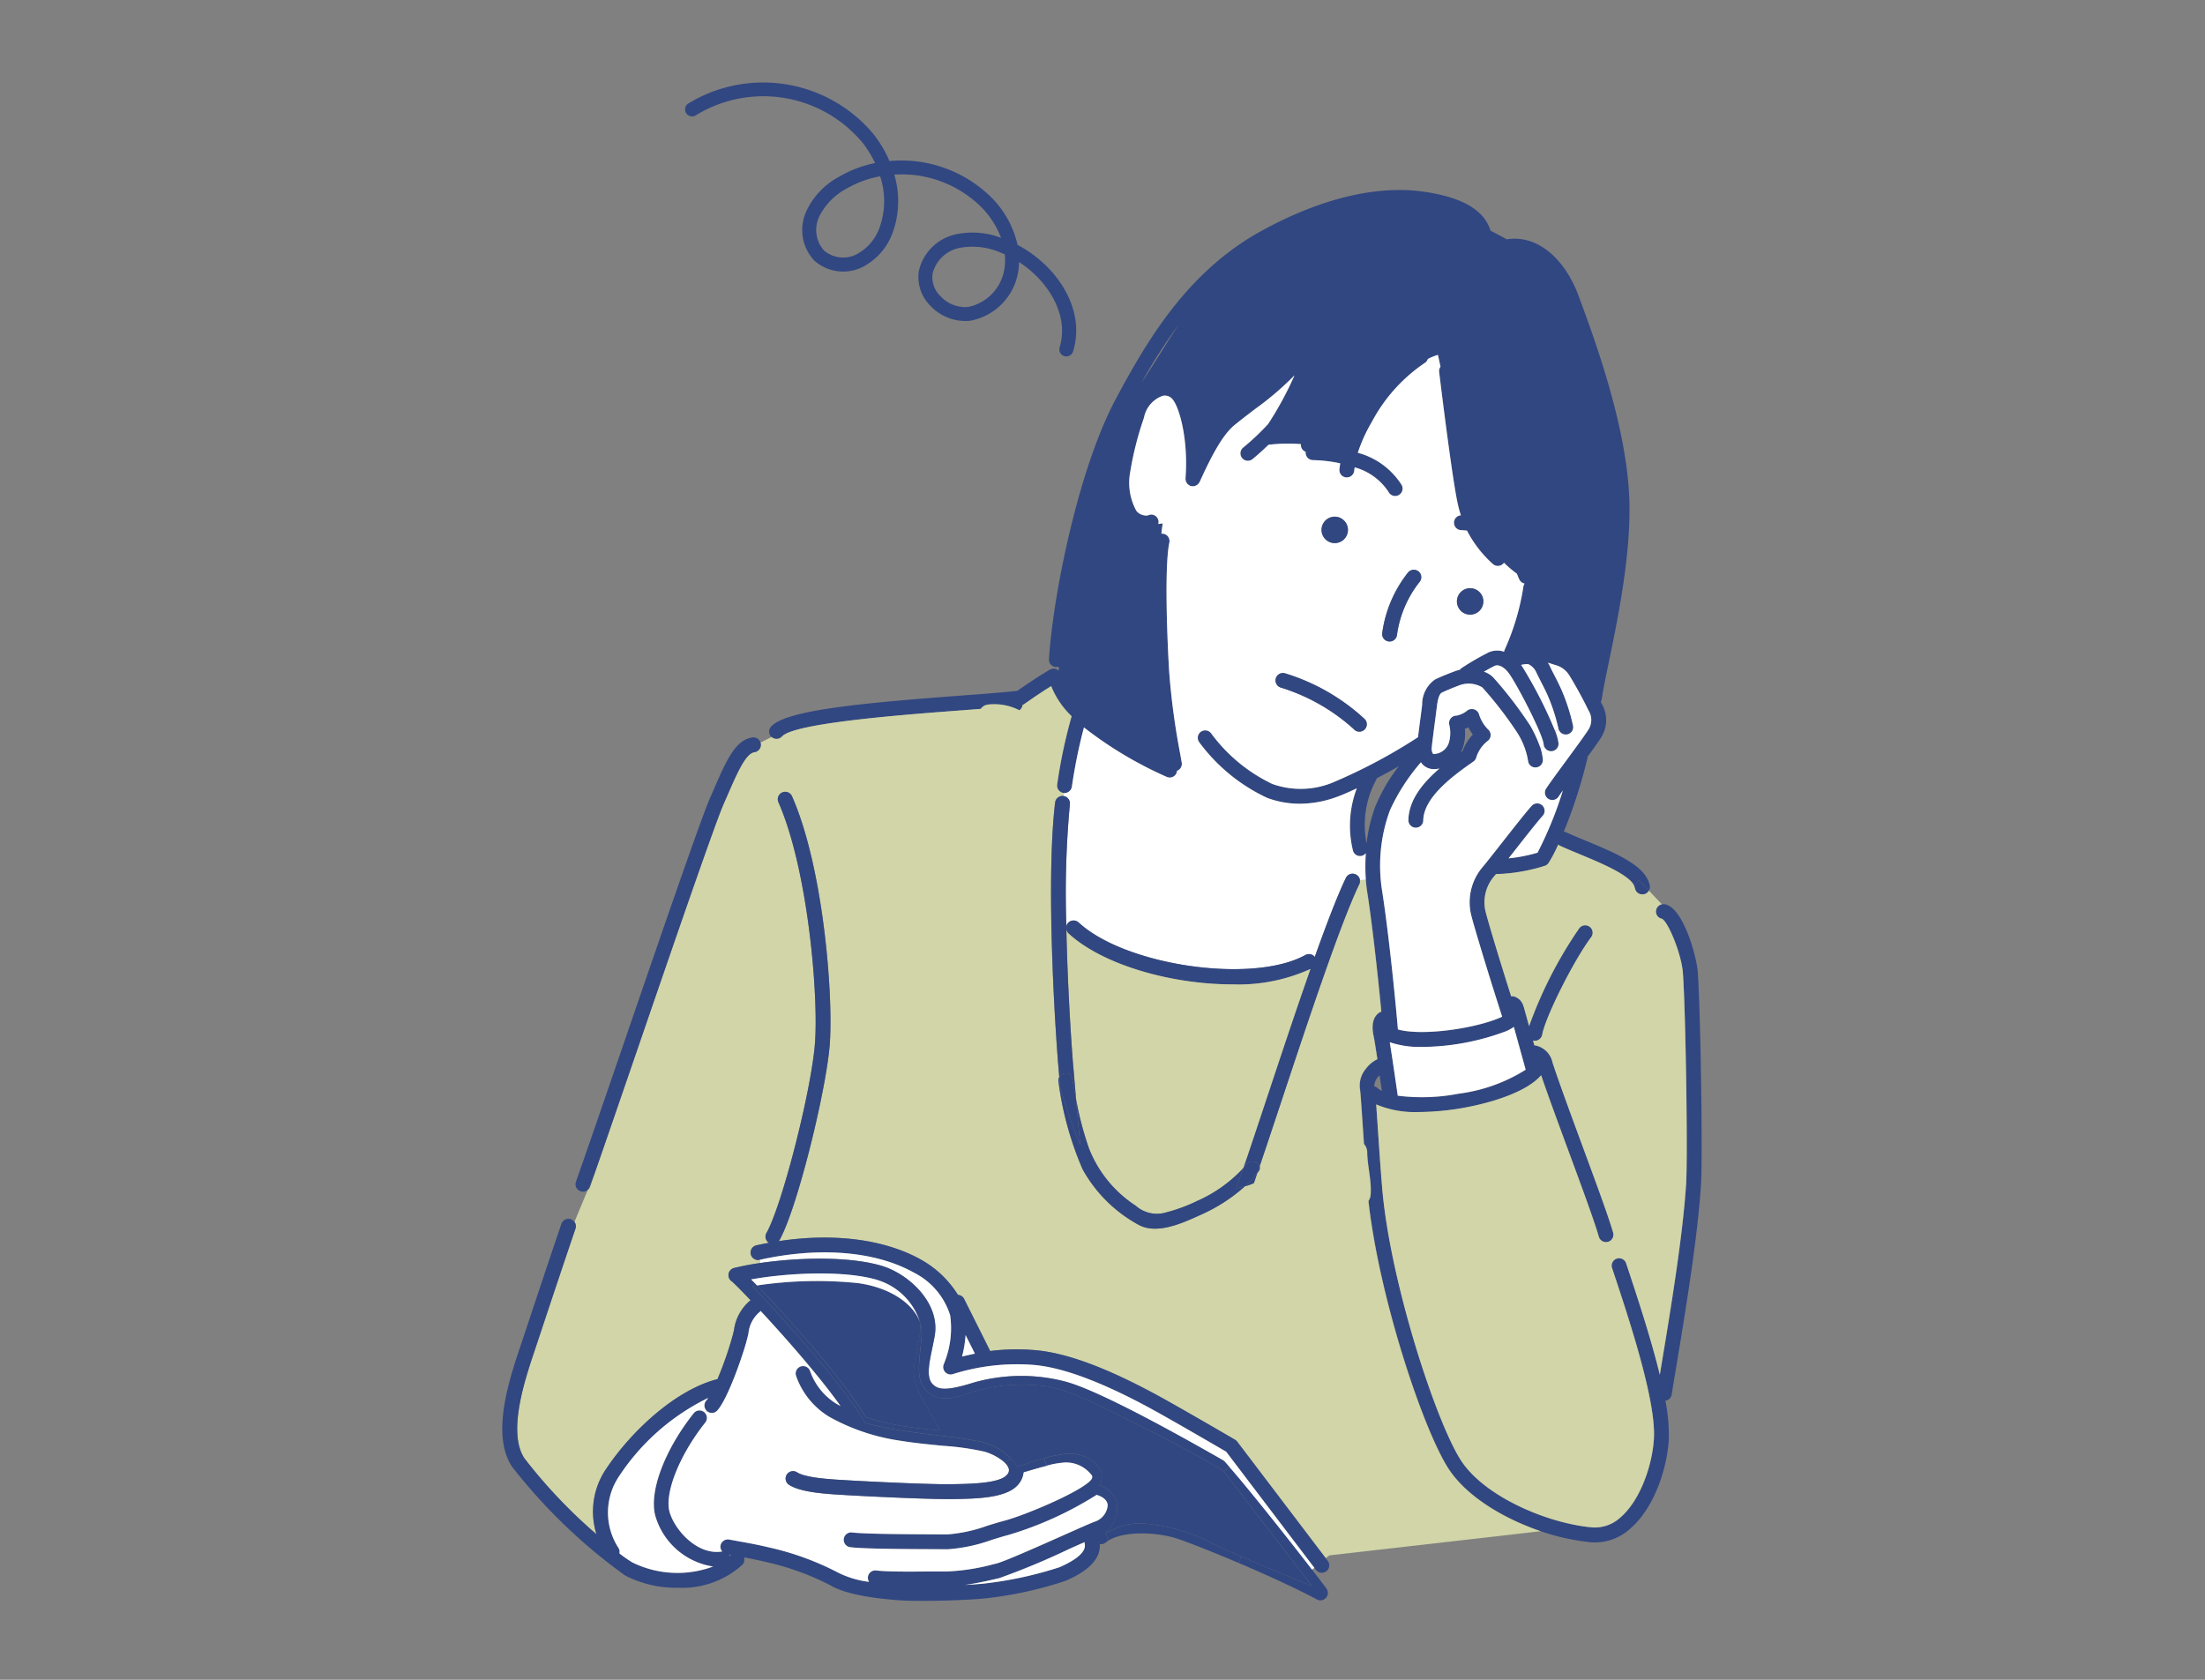 <?xml version="1.0" encoding="UTF-8"?>
<svg xmlns="http://www.w3.org/2000/svg" xmlns:xlink="http://www.w3.org/1999/xlink" width="189" height="144" viewBox="0 0 189 144">
  <rect x="0" y="0" width="189" height="144" fill="#808080" stroke="none"/>
  <defs>
    <clipPath id="clip-path">
      <rect id="長方形_7011" data-name="長方形 7011" width="189" height="144" transform="translate(600 1507)" fill="#fff" stroke="#707070" stroke-width="1"></rect>
    </clipPath>
    <clipPath id="clip-path-2">
      <rect id="長方形_29" data-name="長方形 29" width="102.904" height="130.288" fill="none"></rect>
    </clipPath>
    <clipPath id="clip-path-3">
      <rect id="長方形_28" data-name="長方形 28" width="102.789" height="130.173" fill="none"></rect>
    </clipPath>
  </defs>
  <g id="マスクグループ_6" data-name="マスクグループ 6" transform="translate(-600 -1507)" clip-path="url(#clip-path)">
    <g id="グループ_32" data-name="グループ 32" transform="translate(643 1514)">
      <g id="グループ_31" data-name="グループ 31" clip-path="url(#clip-path-2)">
        <g id="グループ_30" data-name="グループ 30" transform="translate(0.057 0.058)">
          <g id="グループ_29" data-name="グループ 29" clip-path="url(#clip-path-3)">
            <g id="グループ_28" data-name="グループ 28">
              <g id="グループ_27" data-name="グループ 27" clip-path="url(#clip-path-3)">
                <path id="パス_239" data-name="パス 239" d="M99.882,87.28l0,0a.635.635,0,0,1-.046-.9c1.286-1.426,7.886-2.026,16.382-2.665,1.95-.147,3.648-.274,4.731-.4.423-.3,1.741-1.214,2.794-1.817a.638.638,0,0,1,.754.094c0-.115,0-.23,0-.35a.606.606,0,0,1-.2.037.25.25,0,0,1-.041,0,.637.637,0,0,1-.6-.674c.343-5.474,2.509-16.244,5.685-22.225,2.764-5.2,6.242-11.044,12.541-14.5,5.094-2.794,9.94-3.949,14.015-3.337,3.229.485,5.069,1.575,5.609,3.326.478.246.945.494,1.394.741,2.521-.4,4.922,1.5,6.182,4.917l.046.131c1.332,3.608,4.1,11.12,4.278,17.4.133,4.659-1.014,10.2-1.775,13.863-.276,1.334-.494,2.385-.584,3.068a.621.621,0,0,1-.1.255c.03.06.062.122.087.179a2.771,2.771,0,0,1-.076,2.928c-.191.31-.626.918-1.15,1.635a.692.692,0,0,1,0,.12,43.06,43.06,0,0,1-2.026,6.29.6.6,0,0,1,.2.046c.527.239,1.1.478,1.693.724,2.551,1.058,5.186,2.153,5.478,3.854a.634.634,0,0,1-.074.423l-.858-.906-.435.414c-.547-.927-2.863-1.888-4.6-2.61-.6-.251-1.194-.494-1.732-.741a.624.624,0,0,1-.14-.1,11.686,11.686,0,0,1-.826,1.575.63.63,0,0,1-.308.244,15.182,15.182,0,0,1-4.2.715l-.152.182a3.4,3.4,0,0,0-.7,3.19c.159.637,1.067,3.7,2.153,7.111a.623.623,0,0,1,.3.025,1.188,1.188,0,0,1,.759.839c0,.014.016.023.021.039l.455,1.649a36.274,36.274,0,0,1,4.3-8.392.637.637,0,0,1,1.019.766c-1.488,1.985-3.919,6.826-4.195,8.355a.637.637,0,0,1-.626.524.646.646,0,0,1-.115-.009c-.018,0-.03-.016-.048-.021l.115.416a1.874,1.874,0,0,1,1.562,1.49c.621,1.879,1.624,4.6,2.592,7.221,1.134,3.077,2.208,5.986,2.6,7.35a.639.639,0,0,1-.437.789.681.681,0,0,1-.177.023.638.638,0,0,1-.612-.46c-.377-1.32-1.442-4.206-2.569-7.263-.862-2.339-1.75-4.745-2.378-6.584-1.2,1.421-4.245,2.387-6.858,2.833a22.632,22.632,0,0,1-3.629.324,8.572,8.572,0,0,1-3.647-.651c.037.529.081,1.177.133,1.955.108,1.633.232,3.484.373,5.158.674,8.088,4.634,20.135,6.764,23.412,2.01,3.091,7.385,5.379,11.212,5.729a3.233,3.233,0,0,0,2.465-.865c1.72-1.49,2.739-4.542,2.856-6.784.175-3.293-2.173-10.338-3.576-14.546a.637.637,0,1,1,1.207-.4c1.1,3.3,2.178,6.64,2.875,9.51.055-.334.113-.676.17-1.035.759-4.57,1.794-10.83,2.081-15.291.154-2.387-.032-14.742-.274-18.111-.115-1.628-1.263-4.4-1.8-4.65a.623.623,0,0,1-.494-.738.641.641,0,0,1,.494-.5.669.669,0,0,1,.262-.007c1.566.294,2.711,4.473,2.806,5.8.244,3.395.43,15.869.274,18.281-.29,4.526-1.332,10.821-2.093,15.418-.156.938-.3,1.794-.416,2.534a.627.627,0,0,1-.538.52,14.926,14.926,0,0,1,.292,3.282c-.126,2.436-1.212,5.876-3.3,7.679a4.5,4.5,0,0,1-3,1.189c-.133,0-.271,0-.409-.018a18.716,18.716,0,0,1-4.252-.941h0c-3.2-1.086-6.368-2.99-7.909-5.361-2.157-3.321-5.938-14.613-6.863-22.95a1.161,1.161,0,0,0,.193-.6c.067-1.2-.278-2.36-.3-3.556a1.106,1.106,0,0,0-.276-.731c-.032-.458-.062-.911-.092-1.345-.11-1.672-.207-3.116-.264-3.454a2.215,2.215,0,0,1,.517-1.649,2.685,2.685,0,0,1,.987-.821c-.136-.9-.262-1.7-.324-1.994-.294-1.387.251-1.888.6-2.063.018-.012.041-.009.062-.018-.359-3.769-.851-7.973-1.2-10.188-.06-.366-.1-.738-.131-1.115a16.07,16.07,0,0,1,0-2.281.628.628,0,0,1-1.113-.262,8.966,8.966,0,0,1,.34-5.3c-.653.31-1.242.566-1.7.734a9.316,9.316,0,0,1-3.178.589,8.044,8.044,0,0,1-2.8-.5,15.23,15.23,0,0,1-5.835-4.781.637.637,0,0,1,1.037-.741A13.961,13.961,0,0,0,142.8,91.3a7.239,7.239,0,0,0,5.1-.092,46.856,46.856,0,0,0,7.385-3.919c.055-.453.126-1,.193-1.516.071-.538.136-1.023.163-1.274a2.6,2.6,0,0,1,1.092-2.15c.5-.253,1.295-.559,1.723-.72a2.934,2.934,0,0,1,.412-.117.632.632,0,0,1,.159-.154A22.769,22.769,0,0,1,161.375,80a1.819,1.819,0,0,1,1.293-.039.645.645,0,0,1,.041-.159,20.666,20.666,0,0,0,1.61-5.411.638.638,0,0,1,.1-.267.63.63,0,0,1-.442-.352c-.071-.156-.14-.322-.207-.49a9.661,9.661,0,0,1-1.108-.945.539.539,0,0,1-.053.074.64.64,0,0,1-.9.037,9.923,9.923,0,0,1-2.212-2.859c-.168-.021-.336-.035-.5-.041a.634.634,0,0,1-.616-.655.622.622,0,0,1,.589-.614,10.948,10.948,0,0,1-.308-1.175c-.451-2.247-1.274-8.79-1.555-11.124a.624.624,0,0,1,.117-.444c-.076-.35-.15-.69-.221-1.014a5.213,5.213,0,0,0-.862.35.632.632,0,0,1-.255.336,14,14,0,0,0-4.544,5.057,13.332,13.332,0,0,0-1.205,2.649,6.411,6.411,0,0,1,3.765,2.771.64.64,0,0,1-.264.862.667.667,0,0,1-.3.074.639.639,0,0,1-.563-.34,5.06,5.06,0,0,0-2.907-2.116c-.014.1-.028.2-.041.3a.636.636,0,0,1-.63.563c-.025,0-.051,0-.076,0a.638.638,0,0,1-.559-.706c.021-.172.044-.336.069-.5a12.14,12.14,0,0,0-2.343-.278.637.637,0,0,1-.626-.649.549.549,0,0,1,.011-.06.627.627,0,0,1-.414-.662,14.259,14.259,0,0,0-2.774.055c-.448.435-.906.851-1.373,1.23a.636.636,0,0,1-.895-.092.636.636,0,0,1,.092-.9,21.371,21.371,0,0,0,2.137-2.019,29.214,29.214,0,0,0,2.265-4.176,26.015,26.015,0,0,1-3.392,2.9c-.561.428-1.143.869-1.75,1.364-1.081.881-2.077,2.863-2.99,4.876,0,0-.007.009-.012.016a.558.558,0,0,1-.03.048.677.677,0,0,1-.1.126.376.376,0,0,1-.057.048.612.612,0,0,1-.136.078c-.021.007-.037.018-.057.025a.647.647,0,0,1-.189.03.178.178,0,0,1-.035,0l-.014,0c-.007,0-.012,0-.018,0a.6.6,0,0,1-.2-.051l-.014-.009a.645.645,0,0,1-.113-.083.6.6,0,0,1-.085-.067.569.569,0,0,1-.062-.1.713.713,0,0,1-.06-.108.749.749,0,0,1-.018-.1.5.5,0,0,1-.016-.143s0-.009,0-.016c.255-3.25-.5-6.078-1.122-6.794a.843.843,0,0,0-.844-.276,2.471,2.471,0,0,0-1.589,1.854l-.037.117a27.8,27.8,0,0,0-1.15,4.579,5,5,0,0,0,.529,3.3,1.082,1.082,0,0,0,.989.4.617.617,0,0,1,.844.264.625.625,0,0,1,.046.471c.124-.016.253-.035.384-.055-.041.237-.08.536-.115.883a.67.67,0,0,1,.191.009.635.635,0,0,1,.49.754c-.425,2.012-.2,8.109-.016,11.053a62.077,62.077,0,0,0,.95,7.081l.129.741a.632.632,0,0,1-.407.692.569.569,0,0,1-.037.182.634.634,0,0,1-.586.393.621.621,0,0,1-.246-.051,33.436,33.436,0,0,1-7.106-4.245,44.111,44.111,0,0,0-1.035,5.085.637.637,0,0,1-.628.538.567.567,0,0,1-.1-.009.635.635,0,0,1-.531-.727,43.965,43.965,0,0,1,1.24-5.851,7.249,7.249,0,0,1-1.752-2.578c-1.092.672-2.288,1.525-2.3,1.534a.655.655,0,0,1-.154.08.621.621,0,0,1-.2.4c-.021.018-.041.041-.062.062a4.714,4.714,0,0,0-2.741-.488.875.875,0,0,0-.58.363l-1.5.115c-5.064.379-14.487,1.09-15.533,2.249a.639.639,0,0,1-.895.051m69.988-.6a1.532,1.532,0,0,0,.009-1.713c-.439-.925-1.214-2.318-1.612-2.948a1.987,1.987,0,0,0-1.095-.879c-.209-.06-.471-.147-.754-.241a2.609,2.609,0,0,1,.15.271c.12.262.26.536.409.823.212.414.432.842.63,1.3a16.561,16.561,0,0,1,.957,2.983.636.636,0,0,1-.467.77.681.681,0,0,1-.152.016.639.639,0,0,1-.584-.382.681.681,0,0,1-.035-.1,15.441,15.441,0,0,0-.89-2.783c-.179-.421-.389-.83-.593-1.224-.156-.306-.306-.6-.435-.874a1.375,1.375,0,0,0-.667-.665,1.771,1.771,0,0,0-.619.067c.018.028.039.048.06.076a37.539,37.539,0,0,1,2.856,5.579,4.569,4.569,0,0,1,.287,1.042.638.638,0,0,1-.573.695.561.561,0,0,1-.062,0,.637.637,0,0,1-.591-.4.7.7,0,0,1-.041-.175c-.09-.913-2.176-4.931-2.925-6.021-.492-.718-1.021-.83-1.242-.731s-.58.294-.952.511a2.053,2.053,0,0,1,.816.511,34.753,34.753,0,0,1,3.153,4.117,10.973,10.973,0,0,1,.865,1.893,4.758,4.758,0,0,1,.209.989.637.637,0,0,1-.568.7.628.628,0,0,1-.7-.568,6.392,6.392,0,0,0-.922-2.4,32.463,32.463,0,0,0-3-3.891,2.28,2.28,0,0,0-1.89-.207c-.688.26-1.272.5-1.6.667-.048.023-.287.189-.4,1.159-.03.253-.094.745-.166,1.292-.106.819-.241,1.84-.276,2.231a.815.815,0,0,0,.12.568,1.4,1.4,0,0,0,1.348-.973,2.962,2.962,0,0,0,.025-1.571.638.638,0,0,1,.628-.747,2.07,2.07,0,0,0,.853-.379.66.66,0,0,1,.621-.168.637.637,0,0,1,.458.437,3.086,3.086,0,0,0,.8,1.316.622.622,0,0,1,.193.49.629.629,0,0,1-.244.469,2.868,2.868,0,0,0-.973,1.378.647.647,0,0,1-.258.393l-.1.071c-1.456,1.023-4.165,2.928-4.2,4.974a.638.638,0,0,1-.637.626h-.012a.639.639,0,0,1-.626-.649c.032-1.762,1.3-3.254,2.661-4.42a2.727,2.727,0,0,1-.483.048h-.007a1.321,1.321,0,0,1-.982-.435,1.574,1.574,0,0,1-.11-.156,17.208,17.208,0,0,0-2.659,4.117,13.743,13.743,0,0,0-.678,6.87c.416,2.61,1,7.707,1.362,11.918,1.932.559,6.4,0,8.79-1.023.055-.023.094-.048.143-.074-1.295-4-2.419-7.785-2.61-8.542a4.65,4.65,0,0,1,.964-4.312c.359-.432,1-1.251,1.683-2.12,1.016-1.292,2.065-2.629,2.5-3.1a.636.636,0,0,1,.936.862c-.4.439-1.486,1.815-2.438,3.029-.166.209-.327.416-.483.614a13.393,13.393,0,0,0,2.482-.485,32.39,32.39,0,0,0,2.173-5.336c-.15.209-.278.4-.373.538a.64.64,0,0,1-.531.283.649.649,0,0,1-.354-.106.637.637,0,0,1-.175-.883c.34-.513,1.028-1.449,1.757-2.44.78-1.063,1.589-2.164,1.84-2.569m-5.354,29.116-1.012-3.664a3.389,3.389,0,0,1-.651.363,20.815,20.815,0,0,1-7.182,1.352,8.177,8.177,0,0,1-2.8-.4c.232,1.421.6,4,.685,4.579a16.569,16.569,0,0,0,5.214-.17,14.17,14.17,0,0,0,5.75-2.056M159.99,87.064a4.309,4.309,0,0,1-.389-.614c-.1.046-.2.087-.3.124a3.742,3.742,0,0,1-.161,1.594,2.42,2.42,0,0,1-.177.409l.152-.106a3.965,3.965,0,0,1,.874-1.407m-8.3,6.03a14.765,14.765,0,0,1,1.957-3.316c-.621.356-1.265.706-1.9,1.035a.592.592,0,0,1-.025.106,8.105,8.105,0,0,0-.842,5.478,13.668,13.668,0,0,1,.8-3.3m.513,24.516c-.053-.361-.12-.826-.2-1.332a1.33,1.33,0,0,0-.455.874.561.561,0,0,1,.009.069.616.616,0,0,1,.258.133,1.829,1.829,0,0,0,.384.255M131.6,56.881c1.021-1.536,2.07-3.286,3.185-4.97a46.053,46.053,0,0,0-3.185,4.97" transform="translate(-76.802 -31.152)" fill="#314781"></path>
                <path id="パス_240" data-name="パス 240" d="M352.221,295.374c.241,3.369.428,15.724.274,18.111-.288,4.462-1.322,10.722-2.081,15.292-.057.359-.115.7-.17,1.035-.7-2.87-1.775-6.212-2.875-9.51a.637.637,0,1,0-1.207.4c1.4,4.209,3.751,11.253,3.576,14.546-.117,2.242-1.136,5.294-2.856,6.784a3.233,3.233,0,0,1-2.465.865c-3.827-.35-9.2-2.638-11.212-5.729-2.13-3.277-6.09-15.324-6.764-23.412-.14-1.674-.265-3.526-.373-5.159-.053-.777-.1-1.426-.133-1.955a8.571,8.571,0,0,0,3.647.651,22.629,22.629,0,0,0,3.629-.324c2.613-.446,5.655-1.412,6.858-2.833.628,1.84,1.516,4.245,2.378,6.584,1.127,3.056,2.192,5.943,2.569,7.263a.638.638,0,0,0,.612.46.681.681,0,0,0,.177-.023.639.639,0,0,0,.437-.789c-.391-1.364-1.465-4.273-2.6-7.35-.968-2.626-1.971-5.342-2.592-7.221a1.873,1.873,0,0,0-1.562-1.49l-.115-.416c.018,0,.03.016.048.021a.643.643,0,0,0,.741-.515c.276-1.529,2.707-6.37,4.195-8.355a.637.637,0,0,0-1.019-.766,36.272,36.272,0,0,0-4.3,8.392l-.455-1.649c0-.016-.016-.025-.021-.039a1.188,1.188,0,0,0-.759-.839.623.623,0,0,0-.3-.025c-1.085-3.411-1.994-6.474-2.153-7.111a3.4,3.4,0,0,1,.7-3.19l.152-.182a15.179,15.179,0,0,0,4.2-.715.631.631,0,0,0,.308-.244,11.688,11.688,0,0,0,.826-1.575.626.626,0,0,0,.14.1c.538.246,1.129.49,1.732.741,1.736.722,4.052,1.683,4.6,2.61a.88.88,0,0,1,.11.285.64.64,0,0,0,.628.529.57.57,0,0,0,.108-.009.638.638,0,0,0,.446-.313l1.12,1.177a.641.641,0,0,0-.494.5.623.623,0,0,0,.494.738c.536.248,1.683,3.022,1.8,4.65" transform="translate(-251.032 -219.024)" fill="#d1d5a8"></path>
                <path id="パス_241" data-name="パス 241" d="M422.359,297.575l.858.906a.638.638,0,0,1-.446.313.575.575,0,0,1-.108.009.64.64,0,0,1-.628-.529.88.88,0,0,0-.11-.285Z" transform="translate(-324.946 -229.196)" fill="#314781"></path>
                <path id="パス_242" data-name="パス 242" d="M345.228,220.613a1.532,1.532,0,0,1-.009,1.713c-.251.4-1.06,1.506-1.84,2.569-.729.991-1.417,1.927-1.757,2.44a.637.637,0,0,0,.175.883.649.649,0,0,0,.354.106.64.64,0,0,0,.531-.283c.094-.143.223-.329.373-.538a32.392,32.392,0,0,1-2.173,5.336,13.388,13.388,0,0,1-2.482.485c.156-.2.317-.4.483-.614.952-1.214,2.033-2.59,2.438-3.029a.636.636,0,1,0-.936-.862c-.439.476-1.488,1.812-2.5,3.1-.681.869-1.325,1.688-1.683,2.12a4.65,4.65,0,0,0-.964,4.312c.191.757,1.316,4.538,2.61,8.542-.048.025-.087.051-.143.074-2.385,1.021-6.858,1.582-8.79,1.023-.363-4.211-.945-9.307-1.361-11.918a13.743,13.743,0,0,1,.678-6.87,17.209,17.209,0,0,1,2.659-4.117,1.561,1.561,0,0,0,.11.156,1.321,1.321,0,0,0,.982.435h.007a2.732,2.732,0,0,0,.483-.048c-1.361,1.166-2.629,2.659-2.661,4.42a.639.639,0,0,0,.626.649h.011a.638.638,0,0,0,.637-.626c.037-2.047,2.746-3.951,4.2-4.975l.1-.071a.647.647,0,0,0,.258-.393,2.868,2.868,0,0,1,.973-1.378.629.629,0,0,0,.244-.469.622.622,0,0,0-.193-.49,3.086,3.086,0,0,1-.8-1.316.637.637,0,0,0-.458-.437.66.66,0,0,0-.621.168,2.07,2.07,0,0,1-.853.379.638.638,0,0,0-.628.747,2.962,2.962,0,0,1-.025,1.571,1.4,1.4,0,0,1-1.348.973.815.815,0,0,1-.12-.568c.034-.391.17-1.412.276-2.231.071-.547.136-1.039.166-1.292.11-.971.35-1.136.4-1.159.329-.166.913-.407,1.6-.667a2.28,2.28,0,0,1,1.89.207,32.461,32.461,0,0,1,3,3.891,6.391,6.391,0,0,1,.922,2.4.628.628,0,0,0,.7.568.637.637,0,0,0,.568-.7,4.75,4.75,0,0,0-.209-.989l.327-.1a.637.637,0,0,0,.591.4.559.559,0,0,0,.062,0,.639.639,0,0,0,.573-.695,4.57,4.57,0,0,0-.287-1.042l.322-.074a.64.64,0,0,0,.584.382.681.681,0,0,0,.152-.016.636.636,0,0,0,.467-.77,16.557,16.557,0,0,0-.957-2.983c-.2-.462-.419-.89-.63-1.3-.149-.287-.29-.561-.409-.823a2.609,2.609,0,0,0-.15-.271c.283.094.545.182.754.241a1.987,1.987,0,0,1,1.095.879c.4.63,1.173,2.024,1.612,2.948" transform="translate(-252.15 -166.802)" fill="#fff"></path>
                <path id="パス_243" data-name="パス 243" d="M383.138,222.667a.678.678,0,0,0,.034.1l-.322.074a37.535,37.535,0,0,0-2.856-5.579c-.021-.028-.041-.048-.06-.076a1.771,1.771,0,0,1,.619-.067,1.376,1.376,0,0,1,.667.665c.129.276.278.568.435.874.2.393.414.8.593,1.224a15.446,15.446,0,0,1,.89,2.783" transform="translate(-292.613 -167.241)" fill="#fff"></path>
                <path id="パス_244" data-name="パス 244" d="M371.255,224.549l-.327.1a10.976,10.976,0,0,0-.865-1.893,34.753,34.753,0,0,0-3.153-4.117,2.053,2.053,0,0,0-.816-.511c.373-.216.718-.407.952-.511s.75.014,1.242.731c.75,1.09,2.836,5.108,2.925,6.021a.7.7,0,0,0,.041.175" transform="translate(-281.956 -167.607)" fill="#fff"></path>
                <path id="パス_245" data-name="パス 245" d="M93.535,297.751l-18.123,2.072-.317.241-7.587-9.993a.632.632,0,0,0-.186-.163c-.044-.028-4.505-2.631-6.41-3.675-4.625-2.537-8.215-3.852-10.979-4.022a17.879,17.879,0,0,0-3.595.094L44.1,277.835a.626.626,0,0,0-.527-.34,8.717,8.717,0,0,0-3.169-3.024c-3.128-1.75-7.493-2.3-12.191-1.585a.746.746,0,0,0,.053-.067c1.488-2.608,3.951-12.557,4.305-16.632.35-4.009-.471-15.206-3.22-21.439a.637.637,0,0,0-1.166.515c2.553,5.789,3.47,16.763,3.119,20.813-.366,4.2-2.845,13.833-4.144,16.11a.632.632,0,0,0,.207.842c-.356.067-.713.138-1.069.216a.637.637,0,0,0,.278,1.244l.039.269a22.623,22.623,0,0,0-2.231.426.635.635,0,0,0-.189,1.152c.172.14.773.738,1.61,1.621a.336.336,0,0,0-.062.037,3.957,3.957,0,0,0-1.366,2.521l-.113.46a30.953,30.953,0,0,1-1.306,3.746.258.258,0,0,1-.041,0c-3.652.961-7.392,4.535-9.478,7.654a6.506,6.506,0,0,0-.849,5.637,44.257,44.257,0,0,1-6.17-6.5c-1.483-2.224.034-6.757.851-9.19l.54-1.628c.745-2.242,1.916-5.766,2.978-8.884a.634.634,0,0,0-.085-.575l1.141-2.746a.613.613,0,0,0,.184-.267q.183-.521.4-1.136c.925-2.647,2.256-6.525,3.654-10.6,3.109-9.052,6.63-19.309,7.408-21.087l.269-.614c.9-2.074,1.612-3.712,2.371-3.82a.637.637,0,0,0,.54-.722.567.567,0,0,0-.025-.1l.954-.471a.639.639,0,0,0,.895-.051c1.046-1.159,10.469-1.87,15.533-2.249l1.5-.115a.875.875,0,0,1,.58-.363,4.714,4.714,0,0,1,2.741.488c.021-.021.041-.044.062-.062a.621.621,0,0,0,.2-.4.657.657,0,0,0,.154-.08c.014-.009,1.21-.862,2.3-1.534a7.249,7.249,0,0,0,1.752,2.578,43.963,43.963,0,0,0-1.24,5.851.635.635,0,0,0,.531.727.335.335,0,0,0,.051.007l-.051.258h0a.638.638,0,0,0-.708.557c-.777,6.469-.064,18.516.276,22.609.023.276.051.589.078.936a.6.6,0,0,0-.062.412,27.927,27.927,0,0,0,2.063,7.481,12.06,12.06,0,0,0,4.779,4.754c1.589.892,3.836-.156,5.331-.839a14.308,14.308,0,0,0,3.806-2.449,5.232,5.232,0,0,0,.761-.271c.1-.274.2-.566.3-.872.035-.041.069-.085.1-.129a.478.478,0,0,0,.1-.448c.54-1.585,1.18-3.512,1.867-5.584,2.258-6.81,5.071-15.285,6.665-18.578a.611.611,0,0,0,.055-.363l.508-.032c.03.377.071.75.131,1.115.352,2.215.844,6.419,1.2,10.188-.021.009-.044.007-.062.018-.352.175-.9.676-.6,2.063.062.3.189,1.1.324,1.994a2.685,2.685,0,0,0-.987.821,2.215,2.215,0,0,0-.517,1.649c.058.338.154,1.782.264,3.454.03.435.06.888.092,1.345a1.106,1.106,0,0,1,.276.731c.025,1.2.37,2.355.3,3.555a1.161,1.161,0,0,1-.193.6c.925,8.337,4.705,19.629,6.863,22.95,1.541,2.371,4.71,4.275,7.909,5.361" transform="translate(-4.521 -173.547)" fill="#d1d5a8"></path>
                <path id="パス_246" data-name="パス 246" d="M341.631,352.355l1.012,3.664a14.17,14.17,0,0,1-5.75,2.056,16.571,16.571,0,0,1-5.214.17c-.083-.577-.453-3.158-.685-4.579a8.177,8.177,0,0,0,2.8.4,20.814,20.814,0,0,0,7.182-1.352,3.387,3.387,0,0,0,.651-.363" transform="translate(-254.929 -271.378)" fill="#fff"></path>
                <path id="パス_247" data-name="パス 247" d="M248.889,121.479a.638.638,0,0,0-.1.267,20.666,20.666,0,0,1-1.61,5.411.646.646,0,0,0-.041.159,1.819,1.819,0,0,0-1.292.039,22.769,22.769,0,0,0-2.346,1.355.633.633,0,0,0-.159.154,2.933,2.933,0,0,0-.412.117c-.428.161-1.219.467-1.723.72a2.6,2.6,0,0,0-1.092,2.15c-.028.251-.092.736-.163,1.274-.067.513-.138,1.063-.193,1.516a46.857,46.857,0,0,1-7.385,3.919,7.239,7.239,0,0,1-5.1.092,13.961,13.961,0,0,1-5.239-4.328.637.637,0,0,0-1.037.741,15.23,15.23,0,0,0,5.835,4.781,8.044,8.044,0,0,0,2.8.5,9.316,9.316,0,0,0,3.178-.589c.46-.168,1.049-.423,1.7-.734a8.966,8.966,0,0,0-.34,5.3.627.627,0,0,0,1.113.262,16.071,16.071,0,0,0,0,2.281l-.508.032a.624.624,0,0,0-.352-.485.633.633,0,0,0-.851.294c-.708,1.47-1.647,3.917-2.668,6.778a.633.633,0,0,0-.8-.17c-4.5,2.5-15.4.936-19.445-2.787a.636.636,0,0,0-.9.037.6.6,0,0,0-.143.294,82.285,82.285,0,0,1,.3-10.466.639.639,0,0,0-.554-.708l.051-.258a.339.339,0,0,0,.048,0,.637.637,0,0,0,.628-.538,44.109,44.109,0,0,1,1.035-5.085,33.435,33.435,0,0,0,7.106,4.245.62.62,0,0,0,.246.051.634.634,0,0,0,.586-.393.569.569,0,0,0,.037-.182.632.632,0,0,0,.407-.692l-.129-.741a62.09,62.09,0,0,1-.95-7.081c-.179-2.944-.409-9.041.016-11.053a.635.635,0,0,0-.49-.754.669.669,0,0,0-.191-.009c.034-.347.074-.646.115-.883-.131.021-.26.039-.384.055a.625.625,0,0,0-.046-.471.617.617,0,0,0-.844-.264,1.082,1.082,0,0,1-.989-.4,5,5,0,0,1-.529-3.3,27.8,27.8,0,0,1,1.15-4.579l.037-.117a2.471,2.471,0,0,1,1.589-1.854.843.843,0,0,1,.844.276c.621.715,1.378,3.544,1.122,6.794,0,.007,0,.012,0,.016a.5.5,0,0,0,.016.143.744.744,0,0,0,.018.1.711.711,0,0,0,.06.108.568.568,0,0,0,.062.1.605.605,0,0,0,.085.067.644.644,0,0,0,.113.083l.014.009a.6.6,0,0,0,.2.051c.007,0,.011,0,.018,0l.014,0a.177.177,0,0,0,.035,0,.647.647,0,0,0,.189-.03c.021-.007.037-.018.057-.025a.613.613,0,0,0,.136-.078.377.377,0,0,0,.057-.048.678.678,0,0,0,.1-.126.549.549,0,0,0,.03-.048c0-.007.009-.012.011-.016.913-2.012,1.909-3.995,2.99-4.876.607-.494,1.189-.936,1.75-1.364a26.014,26.014,0,0,0,3.392-2.9,29.212,29.212,0,0,1-2.265,4.176,21.366,21.366,0,0,1-2.137,2.019.637.637,0,0,0,.4,1.132.628.628,0,0,0,.4-.143c.467-.379.924-.8,1.373-1.23a14.259,14.259,0,0,1,2.774-.055.627.627,0,0,0,.414.662.55.55,0,0,0-.011.06.637.637,0,0,0,.626.649,12.14,12.14,0,0,1,2.343.278c-.025.161-.048.324-.069.5a.638.638,0,0,0,.559.706c.025,0,.051,0,.076,0a.636.636,0,0,0,.63-.563c.014-.1.028-.2.041-.3a5.06,5.06,0,0,1,2.907,2.116.639.639,0,0,0,.563.34.667.667,0,0,0,.3-.074.64.64,0,0,0,.264-.862,6.411,6.411,0,0,0-3.765-2.771,13.334,13.334,0,0,1,1.205-2.649,14,14,0,0,1,4.544-5.057.632.632,0,0,0,.255-.336,5.214,5.214,0,0,1,.862-.35c.071.324.145.665.221,1.014a.624.624,0,0,0-.117.444c.281,2.334,1.1,8.877,1.555,11.124a10.951,10.951,0,0,0,.308,1.175.622.622,0,0,0-.589.614.634.634,0,0,0,.616.655c.166.007.333.021.5.041a9.923,9.923,0,0,0,2.212,2.859.64.64,0,0,0,.9-.037.541.541,0,0,0,.053-.074,9.654,9.654,0,0,0,1.109.945c.067.168.136.333.207.49a.63.63,0,0,0,.442.352m-3.528,1.527a1.132,1.132,0,1,0-1.132,1.132,1.131,1.131,0,0,0,1.132-1.132m-5.453-1.69a.637.637,0,0,0-1-.787,10.675,10.675,0,0,0-2.212,5.193.634.634,0,0,0,.55.713.5.5,0,0,0,.083.007.637.637,0,0,0,.63-.557,9.4,9.4,0,0,1,1.953-4.57m-4.756,12.7a.639.639,0,0,0,.06-.9,17.59,17.59,0,0,0-6.863-3.946.636.636,0,1,0-.333,1.228,16.59,16.59,0,0,1,6.237,3.556.632.632,0,0,0,.478.218.65.65,0,0,0,.421-.156m-1.4-17.138a1.132,1.132,0,1,0-1.131,1.132,1.131,1.131,0,0,0,1.131-1.132" transform="translate(-161.271 -78.504)" fill="#fff"></path>
                <path id="パス_248" data-name="パス 248" d="M357.176,188.835a1.132,1.132,0,1,1-1.132,1.132,1.131,1.131,0,0,1,1.132-1.132" transform="translate(-274.218 -145.464)" fill="#314781"></path>
                <path id="パス_249" data-name="パス 249" d="M331.283,182.062a.637.637,0,0,1,.108.895,9.4,9.4,0,0,0-1.953,4.57.637.637,0,0,1-.63.557.5.5,0,0,1-.083-.007.634.634,0,0,1-.55-.713,10.675,10.675,0,0,1,2.212-5.193.639.639,0,0,1,.895-.108" transform="translate(-252.754 -140.145)" fill="#314781"></path>
                <path id="パス_250" data-name="パス 250" d="M296.084,224.419a.639.639,0,0,1-.06.9.65.65,0,0,1-.421.156.632.632,0,0,1-.478-.218,16.59,16.59,0,0,0-6.237-3.556.636.636,0,1,1,.334-1.228,17.59,17.59,0,0,1,6.863,3.947" transform="translate(-222.143 -169.809)" fill="#314781"></path>
                <path id="パス_251" data-name="パス 251" d="M235.612,295.791a.611.611,0,0,1-.055.363c-1.594,3.293-4.406,11.768-6.665,18.578-.688,2.072-1.327,4-1.867,5.584a.667.667,0,0,0-1.141-.161c-.083.108-.168.214-.26.317.575-1.67,1.286-3.813,2.058-6.141,1.164-3.507,2.475-7.451,3.694-10.919a14.968,14.968,0,0,1-6.7,1.315c-5.142,0-11.062-1.633-14.038-4.37a.621.621,0,0,1-.175-.31l0-.3a.6.6,0,0,1,.143-.294.636.636,0,0,1,.9-.037c4.045,3.723,14.949,5.287,19.445,2.787a.633.633,0,0,1,.8.17c1.021-2.861,1.959-5.308,2.668-6.778a.633.633,0,0,1,.851-.294.624.624,0,0,1,.352.485" transform="translate(-162.111 -227.398)" fill="#314781"></path>
                <path id="パス_252" data-name="パス 252" d="M306.7,162.175a1.131,1.131,0,1,1-1.132,1.132,1.131,1.131,0,0,1,1.132-1.132" transform="translate(-235.347 -124.936)" fill="#314781"></path>
                <path id="パス_253" data-name="パス 253" d="M142.26,330.662a.637.637,0,0,1-1.014.77l-.147-.193-7.553-9.947c-.7-.407-4.547-2.649-6.272-3.595-4.393-2.41-7.907-3.71-10.443-3.866a18.275,18.275,0,0,0-6.755.814.637.637,0,0,1-.736-.883,7.985,7.985,0,0,0,.543-4.158,6.144,6.144,0,0,0-3.121-3.675c-3.282-1.835-8.1-2.233-13.208-1.092a.637.637,0,1,1-.278-1.244c.356-.078.713-.149,1.069-.216a.632.632,0,0,1-.207-.842c1.3-2.277,3.779-11.913,4.144-16.11.352-4.05-.566-15.025-3.119-20.813a.637.637,0,0,1,1.166-.515c2.748,6.232,3.569,17.43,3.22,21.439-.354,4.075-2.817,14.024-4.305,16.632a.744.744,0,0,1-.053.067c4.7-.72,9.064-.166,12.191,1.585a8.716,8.716,0,0,1,3.169,3.024.625.625,0,0,1,.527.34l2.235,4.471a17.881,17.881,0,0,1,3.595-.094c2.764.17,6.354,1.486,10.979,4.022,1.9,1.044,6.366,3.647,6.41,3.675a.632.632,0,0,1,.186.163l7.587,9.993ZM112,312.88l-.793-1.585a9.979,9.979,0,0,1-.3,1.828c.386-.092.745-.17,1.1-.244" transform="translate(-71.498 -203.896)" fill="#314781"></path>
                <path id="パス_254" data-name="パス 254" d="M277.885,526.765a.638.638,0,0,1-.513,1.014.643.643,0,0,1-.3-.076c-1.792-.961-4.367-2.134-6.722-3.137l.241-.55c1.886.814,4.181,1.762,6.06,2.537l-7.576-9.841.49-.377c1.734,1.976,5.126,6.265,7.088,8.806.543.7.975,1.274,1.233,1.624" transform="translate(-207.249 -397.646)" fill="#314781"></path>
                <path id="パス_255" data-name="パス 255" d="M136.145,453.479l7.553,9.947-.2.152c-1.962-2.541-5.354-6.83-7.088-8.806-.147-.17-.283-.32-.4-.453a.6.6,0,0,0-.152-.122c-6.888-3.935-11.444-6.2-13.539-6.75a14.95,14.95,0,0,0-7.764.078c-2.4.752-3.084.644-3.569.156-.566-.563-.308-1.787-.037-3.082.076-.363.152-.729.214-1.088.478-2.843-2.3-5.287-4.48-5.957-2.808-.862-7.247-.736-10.487-.262l-.039-.269c5.112-1.141,9.926-.743,13.208,1.092a6.144,6.144,0,0,1,3.121,3.675,7.985,7.985,0,0,1-.543,4.158.637.637,0,0,0,.736.883,18.277,18.277,0,0,1,6.755-.814c2.537.156,6.051,1.456,10.443,3.866,1.725.945,5.575,3.188,6.272,3.595" transform="translate(-74.097 -336.082)" fill="#fff"></path>
                <path id="パス_256" data-name="パス 256" d="M133.828,464.659,141.4,474.5c-1.879-.775-4.174-1.723-6.06-2.537-1.115-.483-2.086-.92-2.741-1.249a14.817,14.817,0,0,0-5.809-1.585,5.479,5.479,0,0,0-3.079.881c1.8-2.157.879-3.7-.529-4.137.881-1.672-1.32-2.817-2.64-2.728a10.946,10.946,0,0,0-2.1.389c-.782.209-1.575.483-2.3.754a5.211,5.211,0,0,0-.52-.7,5.269,5.269,0,0,0-3.089-1.546c-2.187-.471-6.276-.625-9.461-1.541-1.189-2.245-5.591-7.481-9.639-11.706.131-.023.267-.044.4-.062,2.5,2.569,7.313,7.93,9.3,11.269a19.321,19.321,0,0,0,3.217.784c1.019.166,2.114.278,3.188.384-.628-1.095-1.585-2.778-1.918-3.424a.6.6,0,0,1-.069-.253c-.5-1.017-.225-2.35.046-3.645.074-.347.147-.7.2-1.04a2.609,2.609,0,0,0-.025-.982,2.5,2.5,0,0,1,.173,1.019c-.087,1.759-.529,3.475.087,4.489.651,1.067,1.907,1.341,3.434.791a14.952,14.952,0,0,1,6.865-.791c2.465.262,6.513,2.551,8.891,3.7s6.513,3.521,6.513,3.521Z" transform="translate(-72.003 -345.592)" fill="#314781"></path>
                <path id="パス_257" data-name="パス 257" d="M231.391,319.51c-1.219,3.468-2.53,7.412-3.694,10.919-.773,2.327-1.483,4.471-2.058,6.141v0a11.889,11.889,0,0,1-3.96,2.82,14.006,14.006,0,0,1-2.636.975,2.732,2.732,0,0,1-2.622-.564,10.388,10.388,0,0,1-4.009-4.908,27.636,27.636,0,0,1-1.109-4.225c-.1-1.191-.189-2.2-.251-2.937-.172-2.091-.474-6.761-.58-11.589a.62.62,0,0,0,.175.31c2.976,2.737,8.9,4.37,14.038,4.37a14.968,14.968,0,0,0,6.7-1.315" transform="translate(-162.126 -243.495)" fill="#d1d5a8"></path>
                <path id="パス_258" data-name="パス 258" d="M281.842,404.275a.478.478,0,0,1-.1.448c-.032.044-.067.087-.1.129.064-.186.131-.379.2-.577" transform="translate(-216.928 -311.357)" fill="#314781"></path>
                <path id="パス_259" data-name="パス 259" d="M275.782,402.88c-.067.2-.133.391-.2.577a9.427,9.427,0,0,1-1.062,1.143,7.3,7.3,0,0,1-.747.166c.179-.492.382-1.072.607-1.727v0c.092-.1.177-.209.26-.317a.667.667,0,0,1,1.141.161" transform="translate(-210.868 -309.962)" fill="#314781"></path>
                <path id="パス_260" data-name="パス 260" d="M278.087,406.785c-.106.306-.2.6-.3.872a5.226,5.226,0,0,1-.761.271,9.438,9.438,0,0,0,1.063-1.143" transform="translate(-213.371 -313.29)" fill="#314781"></path>
                <path id="パス_261" data-name="パス 261" d="M236.724,540.226l-.241.55c-2.212-.943-4.229-1.736-5.209-2.063-1.819-.607-4.567-.674-5.913.129l-.267-.568a5.477,5.477,0,0,1,3.079-.881,14.815,14.815,0,0,1,5.809,1.584c.655.329,1.626.766,2.741,1.249" transform="translate(-173.384 -413.855)" fill="#314781"></path>
                <path id="パス_262" data-name="パス 262" d="M222.735,380.589a7.332,7.332,0,0,0,.747-.166,14.306,14.306,0,0,1-3.806,2.449c-1.495.683-3.742,1.732-5.331.839a12.06,12.06,0,0,1-4.779-4.754,27.925,27.925,0,0,1-2.063-7.481.6.6,0,0,1,.062-.412c.023.264.048.55.074.851.409,1.4.865,2.787,1.394,4.165.106.274.214.529.327.77-.131-1.417-.248-2.739-.352-3.891a27.637,27.637,0,0,0,1.108,4.225,10.388,10.388,0,0,0,4.009,4.908,2.732,2.732,0,0,0,2.622.563,14.011,14.011,0,0,0,2.636-.975,11.89,11.89,0,0,0,3.96-2.82c-.225.655-.428,1.235-.607,1.727" transform="translate(-159.829 -285.785)" fill="#314781"></path>
                <path id="パス_263" data-name="パス 263" d="M6.434,424.141a.634.634,0,0,1,.085.575c-1.063,3.119-2.233,6.642-2.978,8.884L3,435.228c-.816,2.433-2.334,6.966-.851,9.19a44.262,44.262,0,0,0,6.17,6.5,6.506,6.506,0,0,1,.849-5.637c2.086-3.119,5.825-6.692,9.478-7.654a.251.251,0,0,0,.041,0,30.95,30.95,0,0,0,1.306-3.746l.113-.46a3.957,3.957,0,0,1,1.366-2.521.34.34,0,0,1,.062-.037c-.837-.883-1.437-1.481-1.61-1.621a.635.635,0,0,1,.189-1.152,22.6,22.6,0,0,1,2.231-.425c3.24-.474,7.679-.6,10.487.262,2.185.669,4.958,3.114,4.48,5.957-.062.359-.138.724-.214,1.088-.271,1.295-.529,2.518.037,3.082.485.488,1.171.6,3.569-.156a14.949,14.949,0,0,1,7.764-.078c2.1.545,6.651,2.815,13.539,6.75a.6.6,0,0,1,.152.122c.122.133.258.283.4.453l-.49.377-.08-.106s-4.137-2.376-6.513-3.521-6.426-3.434-8.891-3.7a14.952,14.952,0,0,0-6.865.791c-1.527.55-2.783.276-3.434-.791-.616-1.014-.175-2.73-.087-4.489a2.5,2.5,0,0,0-.172-1.019,5.49,5.49,0,0,0-3.574-3.546c-2.877-.883-7.8-.621-10.88-.064.156.156.327.329.508.517-.138.018-.274.039-.4.062,4.048,4.225,8.45,9.461,9.639,11.706,3.185.915,7.274,1.069,9.461,1.541a5.269,5.269,0,0,1,3.089,1.546l-.6.294a4.588,4.588,0,0,0-1.711-.908,22.819,22.819,0,0,0-3.551-.5c-1.2-.117-2.442-.239-3.608-.428a17.653,17.653,0,0,1-6.118-2.049,6.655,6.655,0,0,1-2.856-3.516.636.636,0,0,1,1.1-.6.587.587,0,0,1,.1.175,5.381,5.381,0,0,0,2.3,2.842c.108.062.218.117.327.177-.738-1.035-1.637-2.173-2.583-3.309-1.456-1.753-3.022-3.5-4.282-4.857a.426.426,0,0,1-.053.074,2.745,2.745,0,0,0-.987,1.879l-.115.469c-.29,1.168-1.619,5.083-2.55,6.115a.63.63,0,0,1-.471.212.64.64,0,0,1-.379-.124c-.018-.014-.032-.025-.048-.039a.639.639,0,0,1-.046-.9,2.05,2.05,0,0,0,.163-.221,19.217,19.217,0,0,0-7.67,6.759,5.563,5.563,0,0,0-.009,6.122.617.617,0,0,1,.067.448,10.978,10.978,0,0,0,1.111.775,8.77,8.77,0,0,0,6.916.35,6.121,6.121,0,0,1-4.924-4.255c-.623-2.026.718-5.678,3.263-8.884a.637.637,0,0,1,1,.791c-2.226,2.8-3.535,6.122-3.045,7.72s2.422,3.657,4.45,3.339a.341.341,0,0,1,.048,0,.633.633,0,0,1-.147-.522.641.641,0,0,1,.745-.508l.936.173c.835.149,1.493.269,2.514.511a24.213,24.213,0,0,1,5.865,2.143,8.021,8.021,0,0,0,2.672.8.633.633,0,0,1-.1-.416.64.64,0,0,1,.706-.559c1.007.12,3.015.1,4.48.087.614,0,1.161-.007,1.555,0a18.088,18.088,0,0,0,4.025-.623l.207-.048c.672-.154,3.735-1.52,5.761-2.422,1.194-.531,2.224-.991,2.659-1.161a1.625,1.625,0,0,0,1.164-1.437c-.041-.494-.529-.75-.948-.879a30.259,30.259,0,0,1-7.557,3.438c-.451.12-.929.267-1.414.416a13.987,13.987,0,0,1-3.781.81H38.4l-1.279-.007c-2.344-.009-5.888-.025-7.047-.17a.636.636,0,0,1,.159-1.263c1.083.133,4.719.15,6.893.159l1.286.007a12.921,12.921,0,0,0,3.436-.752c.5-.154,1-.306,1.465-.43,1.642-.432,6.147-2.3,7.29-3.374.276-.255.216-.412.189-.488a2.756,2.756,0,0,0-2.284-1.122,7.48,7.48,0,0,0-1.637.29l-.177-.658a10.953,10.953,0,0,1,2.1-.389c1.32-.09,3.521,1.056,2.64,2.728,1.407.439,2.332,1.98.529,4.137l.267.568a2.175,2.175,0,0,0-.271.189.627.627,0,0,1-.5.131c.129,1.785-2.137,2.794-2.909,3.139a33.122,33.122,0,0,1-6.895,1.511c-1.306.138-3.68.216-5.457.216-.738,0-1.373-.014-1.787-.041-2.882-.2-4.915-.628-6.037-1.29a22.794,22.794,0,0,0-5.513-2c-.757-.179-1.311-.29-1.9-.4a.634.634,0,0,1-.145.642A7.685,7.685,0,0,1,15.3,455.5a9.457,9.457,0,0,1-4.551-1.065,47.391,47.391,0,0,1-9.664-9.305c-1.828-2.744-.244-7.477.7-10.3l.543-1.624c.745-2.247,1.918-5.773,2.981-8.9a.634.634,0,0,1,.807-.4.617.617,0,0,1,.313.232M48.026,453.73c1.564-.695,2.284-1.373,2.139-2.015a.625.625,0,0,1,0-.131c-.4.175-.849.375-1.327.589a62.733,62.733,0,0,1-5.993,2.5l-.207.048c-.745.172-1.736.4-2.728.534.616-.032,1.178-.071,1.608-.115a32.658,32.658,0,0,0,6.511-1.41m-28.175-1.042-.191-.034a.552.552,0,0,1,.071.143c.039-.037.083-.069.12-.108" transform="translate(-0.248 -326.448)" fill="#314781"></path>
                <path id="パス_264" data-name="パス 264" d="M99.856,474.826a1.625,1.625,0,0,1-1.164,1.437c-.435.17-1.465.63-2.659,1.161-2.026.9-5.089,2.268-5.761,2.422l-.207.048a18.092,18.092,0,0,1-4.025.623c-.393,0-.941,0-1.555,0-1.465.014-3.473.032-4.48-.087a.64.64,0,0,0-.706.559.633.633,0,0,0,.1.416,8.022,8.022,0,0,1-2.672-.8,24.214,24.214,0,0,0-5.865-2.143c-1.021-.241-1.679-.361-2.514-.511l-.936-.172a.641.641,0,0,0-.745.508.633.633,0,0,0,.147.522.337.337,0,0,0-.048,0c-2.028.317-3.953-1.732-4.45-3.339s.819-4.917,3.045-7.72a.637.637,0,0,0-.1-.895l.283-.053a.64.64,0,0,0,.379.124.63.63,0,0,0,.471-.212c.931-1.033,2.261-4.947,2.55-6.115l.115-.469a2.745,2.745,0,0,1,.987-1.879.427.427,0,0,0,.053-.074c1.26,1.357,2.826,3.1,4.282,4.857l-.136.115a.636.636,0,0,0-1.1.6A6.655,6.655,0,0,0,76,467.266a17.65,17.65,0,0,0,6.118,2.049c1.166.189,2.408.31,3.608.428a22.822,22.822,0,0,1,3.551.5,4.589,4.589,0,0,1,1.711.908,1.252,1.252,0,0,1,.382.538.551.551,0,0,1-.154.547c-.614.734-3.132.775-4.634.8l-.131,0c-1.762.034-6.9-.216-8.742-.324l-.267-.016c-1.378-.078-3.464-.2-4.218-.678a.636.636,0,1,0-.683,1.074c1.033.658,3.137.78,4.83.876l.262.016c1.527.087,6.343.329,8.479.329.129,0,.251,0,.359,0l.131,0c2.051-.035,4.6-.076,5.589-1.256a1.916,1.916,0,0,0,.448-1.046c.166-.046.347-.1.552-.159.4-.12.9-.264,1.391-.389a7.472,7.472,0,0,1,1.637-.29,2.756,2.756,0,0,1,2.284,1.122c.028.076.087.232-.189.488-1.143,1.069-5.648,2.941-7.29,3.374-.467.124-.961.276-1.465.43a12.925,12.925,0,0,1-3.436.752l-1.286-.007c-2.173-.009-5.809-.025-6.893-.159a.636.636,0,1,0-.159,1.263c1.159.145,4.7.161,7.047.17l1.279.007h.041a13.987,13.987,0,0,0,3.781-.81c.485-.149.964-.3,1.414-.416a30.262,30.262,0,0,0,7.557-3.438c.419.129.906.384.948.879" transform="translate(-47.967 -352.861)" fill="#fff"></path>
                <path id="パス_265" data-name="パス 265" d="M182.951,544.5c.145.642-.575,1.32-2.139,2.015a32.667,32.667,0,0,1-6.511,1.41c-.43.044-.991.083-1.608.115.991-.136,1.982-.361,2.728-.534l.207-.048a62.757,62.757,0,0,0,5.993-2.5c.478-.214.929-.414,1.327-.589a.624.624,0,0,0,0,.131" transform="translate(-133.035 -419.229)" fill="#fff"></path>
                <path id="パス_266" data-name="パス 266" d="M209.608,375.7c-.113-.241-.221-.5-.327-.77-.529-1.378-.984-2.762-1.394-4.165-.025-.3-.051-.586-.074-.851.239-.435.991-.513,1.1.092s.221,1.2.34,1.8c.1,1.152.221,2.475.352,3.891" transform="translate(-160.078 -284.634)" fill="#314781"></path>
                <path id="パス_267" data-name="パス 267" d="M206.649,289.31c.062.736.147,1.746.251,2.937-.12-.6-.228-1.205-.34-1.8s-.862-.527-1.1-.092c-.028-.347-.055-.66-.078-.936-.34-4.094-1.053-16.14-.276-22.609a.638.638,0,0,1,.708-.557h0a.639.639,0,0,1,.554.708,82.3,82.3,0,0,0-.3,10.466l0,.3c.106,4.827.407,9.5.58,11.589" transform="translate(-157.721 -205.072)" fill="#314781"></path>
                <path id="パス_268" data-name="パス 268" d="M96.856,14.189c3.289,1.725,5.894,5.446,4.756,9.135a.6.6,0,0,1-.575.423.686.686,0,0,1-.177-.025.6.6,0,0,1-.4-.752c.846-2.744-.968-5.687-3.475-7.311,0,.11-.009.221-.018.333a5.108,5.108,0,0,1-4.181,4.7,4.112,4.112,0,0,1-3.395-1.276,3.475,3.475,0,0,1-1-2.978,4.157,4.157,0,0,1,3.2-3.162,6.881,6.881,0,0,1,3.848.306,7.523,7.523,0,0,0-1.67-2.613,9.7,9.7,0,0,0-7.481-2.808,7.916,7.916,0,0,1-.12,4.926,5.351,5.351,0,0,1-2.659,3.027,3.732,3.732,0,0,1-4.082-.586,3.836,3.836,0,0,1-.7-4.172,6.382,6.382,0,0,1,2.794-2.99,9.939,9.939,0,0,1,3.121-1.194,9.229,9.229,0,0,0-1.021-1.679A11.066,11.066,0,0,0,69.29,3.072a.6.6,0,0,1-.665-1,12.323,12.323,0,0,1,15.949,2.7A10.384,10.384,0,0,1,85.874,7a10.976,10.976,0,0,1,8.76,3.142,8.341,8.341,0,0,1,2.222,4.052m-1.086,1.7A4.824,4.824,0,0,0,95.763,15c-.092-.041-.186-.08-.281-.117a6.043,6.043,0,0,0-3.611-.435,2.986,2.986,0,0,0-2.3,2.2,2.274,2.274,0,0,0,.685,1.943,2.883,2.883,0,0,0,2.373.915,3.94,3.94,0,0,0,3.135-3.611M85.041,12.665a6.767,6.767,0,0,0,.037-4.358A8.872,8.872,0,0,0,82.134,9.4a5.419,5.419,0,0,0-2.3,2.41,2.659,2.659,0,0,0,.428,2.856,2.535,2.535,0,0,0,2.744.354,4.138,4.138,0,0,0,2.033-2.355" transform="translate(-52.693 -0.252)" fill="#314781"></path>
                <path id="パス_269" data-name="パス 269" d="M127.991,513.085l.177.658c-.488.124-.987.269-1.391.389-.2.06-.386.113-.552.159a1.917,1.917,0,0,1-.448,1.046c-.987,1.18-3.537,1.221-5.589,1.256l-.131,0c-.108,0-.23,0-.359,0-2.137,0-6.952-.241-8.479-.329l-.262-.016c-1.693-.1-3.8-.219-4.83-.876a.636.636,0,1,1,.683-1.074c.754.481,2.84.6,4.218.678l.267.016c1.844.108,6.98.359,8.742.324l.131,0c1.5-.025,4.02-.067,4.634-.8a.551.551,0,0,0,.154-.547,1.251,1.251,0,0,0-.382-.538l.6-.294a5.209,5.209,0,0,1,.52.7c.727-.271,1.52-.545,2.3-.754" transform="translate(-81.549 -395.143)" fill="#314781"></path>
                <path id="パス_270" data-name="パス 270" d="M171.908,467.245l.793,1.585c-.352.074-.711.152-1.1.244a9.979,9.979,0,0,0,.3-1.828" transform="translate(-132.195 -359.845)" fill="#fff"></path>
                <path id="パス_271" data-name="パス 271" d="M108.984,456.447c.333.646,1.29,2.33,1.918,3.424-1.074-.106-2.169-.218-3.188-.384a19.321,19.321,0,0,1-3.217-.784c-1.989-3.339-6.8-8.7-9.3-11.269a34.812,34.812,0,0,1,8.661-.2c2.877.4,4.733,1.831,5.285,3.3a2.609,2.609,0,0,1,.025.982c-.057.343-.131.692-.2,1.04-.271,1.295-.55,2.629-.046,3.645a.6.6,0,0,0,.069.253" transform="translate(-73.358 -344.291)" fill="#314781"></path>
                <path id="パス_272" data-name="パス 272" d="M103.864,444.841a5.49,5.49,0,0,1,3.574,3.546c-.552-1.465-2.408-2.891-5.285-3.3a34.813,34.813,0,0,0-8.661.2c-.182-.189-.352-.361-.508-.517,3.079-.557,8-.819,10.88.064" transform="translate(-71.656 -342.151)" fill="#fff"></path>
                <path id="パス_273" data-name="パス 273" d="M117.242,482.6c-.108-.06-.218-.115-.327-.177a5.381,5.381,0,0,1-2.3-2.843.588.588,0,0,0-.1-.175l.136-.115c.945,1.136,1.844,2.275,2.583,3.309" transform="translate(-88.243 -369.124)" fill="#fff"></path>
                <path id="パス_274" data-name="パス 274" d="M43.377,244.875a.566.566,0,0,1,.025.1.637.637,0,0,1-.54.722c-.759.108-1.47,1.746-2.371,3.82l-.269.614c-.777,1.778-4.3,12.035-7.408,21.087-1.4,4.073-2.73,7.95-3.654,10.6l-.582,1.4a.628.628,0,0,1-.416.156.613.613,0,0,1-.212-.037.634.634,0,0,1-.389-.812c.911-2.58,2.436-7.021,4.05-11.722,3.114-9.075,6.646-19.36,7.445-21.184l.267-.612c1.143-2.629,1.9-4.363,3.36-4.572a.629.629,0,0,1,.695.435" transform="translate(-21.251 -188.276)" fill="#314781"></path>
                <path id="パス_275" data-name="パス 275" d="M48.15,491.794l-.283.053a.636.636,0,0,0-.895.1c-2.546,3.206-3.887,6.858-3.263,8.884a6.121,6.121,0,0,0,4.924,4.255,8.77,8.77,0,0,1-6.916-.35,10.978,10.978,0,0,1-1.111-.775.617.617,0,0,0-.067-.448,5.563,5.563,0,0,1,.009-6.122,19.217,19.217,0,0,1,7.67-6.759,2.039,2.039,0,0,1-.163.221.639.639,0,0,0,.046.9c.016.014.03.025.048.039" transform="translate(-30.571 -377.856)" fill="#fff"></path>
                <path id="パス_276" data-name="パス 276" d="M32.1,408.4l.582-1.4q-.214.614-.4,1.136a.612.612,0,0,1-.184.267" transform="translate(-24.778 -313.452)" fill="#314781"></path>
              </g>
            </g>
          </g>
        </g>
      </g>
    </g>
  </g>
</svg>

